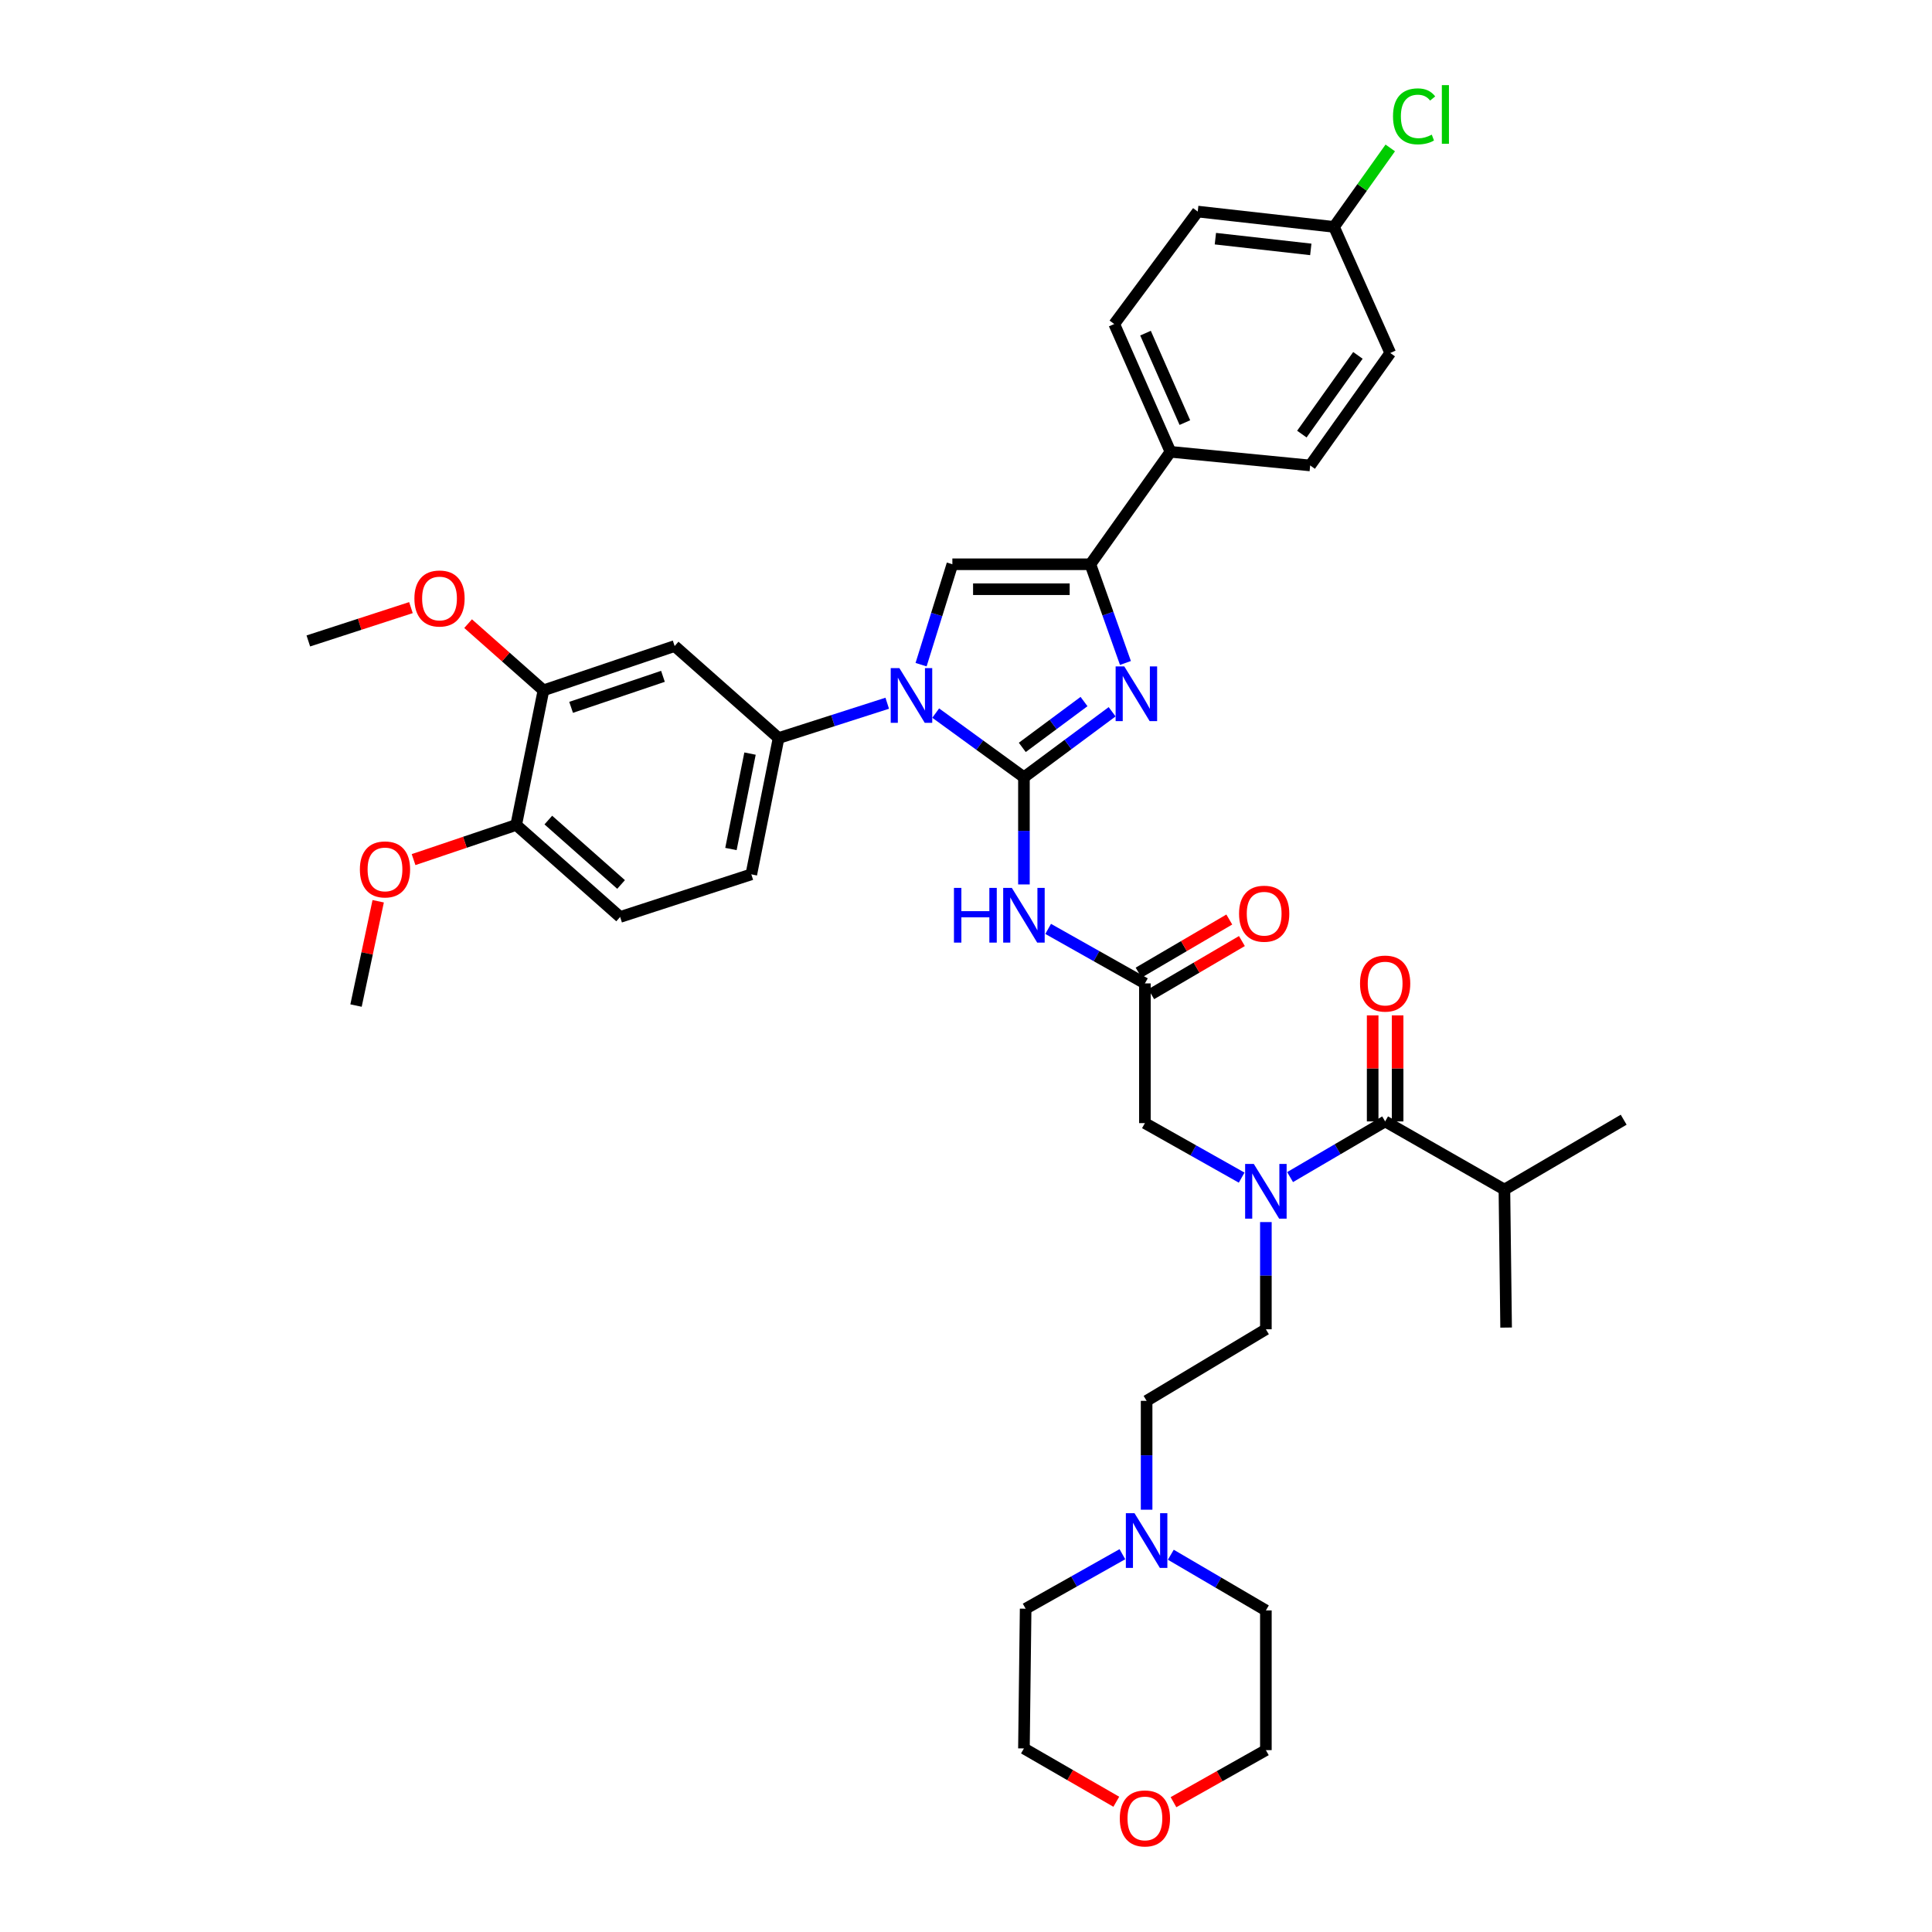 <?xml version='1.0' encoding='iso-8859-1'?>
<svg version='1.1' baseProfile='full'
              xmlns='http://www.w3.org/2000/svg'
                      xmlns:rdkit='http://www.rdkit.org/xml'
                      xmlns:xlink='http://www.w3.org/1999/xlink'
                  xml:space='preserve'
width='1000px' height='1000px' viewBox='0 0 1000 1000'>
<!-- END OF HEADER -->
<rect style='opacity:1.0;fill:#FFFFFF;stroke:none' width='1000' height='1000' x='0' y='0'> </rect>
<path class='bond-0' d='M 642.679,609.538 L 617.64,595.432' style='fill:none;fill-rule:evenodd;stroke:#0000FF;stroke-width:6px;stroke-linecap:butt;stroke-linejoin:miter;stroke-opacity:1' />
<path class='bond-0' d='M 617.64,595.432 L 592.601,581.325' style='fill:none;fill-rule:evenodd;stroke:#000000;stroke-width:6px;stroke-linecap:butt;stroke-linejoin:miter;stroke-opacity:1' />
<path class='bond-1' d='M 667.744,609.262 L 692.346,594.853' style='fill:none;fill-rule:evenodd;stroke:#0000FF;stroke-width:6px;stroke-linecap:butt;stroke-linejoin:miter;stroke-opacity:1' />
<path class='bond-1' d='M 692.346,594.853 L 716.947,580.443' style='fill:none;fill-rule:evenodd;stroke:#000000;stroke-width:6px;stroke-linecap:butt;stroke-linejoin:miter;stroke-opacity:1' />
<path class='bond-2' d='M 655.216,632.546 L 655.216,660.29' style='fill:none;fill-rule:evenodd;stroke:#0000FF;stroke-width:6px;stroke-linecap:butt;stroke-linejoin:miter;stroke-opacity:1' />
<path class='bond-2' d='M 655.216,660.29 L 655.216,688.034' style='fill:none;fill-rule:evenodd;stroke:#000000;stroke-width:6px;stroke-linecap:butt;stroke-linejoin:miter;stroke-opacity:1' />
<path class='bond-3' d='M 778.679,615.718 L 779.562,687.151' style='fill:none;fill-rule:evenodd;stroke:#000000;stroke-width:6px;stroke-linecap:butt;stroke-linejoin:miter;stroke-opacity:1' />
<path class='bond-4' d='M 778.679,615.718 L 840.411,579.56' style='fill:none;fill-rule:evenodd;stroke:#000000;stroke-width:6px;stroke-linecap:butt;stroke-linejoin:miter;stroke-opacity:1' />
<path class='bond-5' d='M 778.679,615.718 L 716.947,580.443' style='fill:none;fill-rule:evenodd;stroke:#000000;stroke-width:6px;stroke-linecap:butt;stroke-linejoin:miter;stroke-opacity:1' />
<path class='bond-6' d='M 723.405,580.443 L 723.405,552.999' style='fill:none;fill-rule:evenodd;stroke:#000000;stroke-width:6px;stroke-linecap:butt;stroke-linejoin:miter;stroke-opacity:1' />
<path class='bond-6' d='M 723.405,552.999 L 723.405,525.555' style='fill:none;fill-rule:evenodd;stroke:#FF0000;stroke-width:6px;stroke-linecap:butt;stroke-linejoin:miter;stroke-opacity:1' />
<path class='bond-6' d='M 710.489,580.443 L 710.489,552.999' style='fill:none;fill-rule:evenodd;stroke:#000000;stroke-width:6px;stroke-linecap:butt;stroke-linejoin:miter;stroke-opacity:1' />
<path class='bond-6' d='M 710.489,552.999 L 710.489,525.555' style='fill:none;fill-rule:evenodd;stroke:#FF0000;stroke-width:6px;stroke-linecap:butt;stroke-linejoin:miter;stroke-opacity:1' />
<path class='bond-7' d='M 593.484,781.422 L 593.484,753.248' style='fill:none;fill-rule:evenodd;stroke:#0000FF;stroke-width:6px;stroke-linecap:butt;stroke-linejoin:miter;stroke-opacity:1' />
<path class='bond-7' d='M 593.484,753.248 L 593.484,725.074' style='fill:none;fill-rule:evenodd;stroke:#000000;stroke-width:6px;stroke-linecap:butt;stroke-linejoin:miter;stroke-opacity:1' />
<path class='bond-8' d='M 606.012,804.728 L 630.614,819.138' style='fill:none;fill-rule:evenodd;stroke:#0000FF;stroke-width:6px;stroke-linecap:butt;stroke-linejoin:miter;stroke-opacity:1' />
<path class='bond-8' d='M 630.614,819.138 L 655.216,833.548' style='fill:none;fill-rule:evenodd;stroke:#000000;stroke-width:6px;stroke-linecap:butt;stroke-linejoin:miter;stroke-opacity:1' />
<path class='bond-9' d='M 580.947,804.453 L 555.908,818.559' style='fill:none;fill-rule:evenodd;stroke:#0000FF;stroke-width:6px;stroke-linecap:butt;stroke-linejoin:miter;stroke-opacity:1' />
<path class='bond-9' d='M 555.908,818.559 L 530.869,832.665' style='fill:none;fill-rule:evenodd;stroke:#000000;stroke-width:6px;stroke-linecap:butt;stroke-linejoin:miter;stroke-opacity:1' />
<path class='bond-10' d='M 577.794,932.588 L 553.89,918.785' style='fill:none;fill-rule:evenodd;stroke:#FF0000;stroke-width:6px;stroke-linecap:butt;stroke-linejoin:miter;stroke-opacity:1' />
<path class='bond-10' d='M 553.89,918.785 L 529.987,904.981' style='fill:none;fill-rule:evenodd;stroke:#000000;stroke-width:6px;stroke-linecap:butt;stroke-linejoin:miter;stroke-opacity:1' />
<path class='bond-11' d='M 607.398,932.803 L 631.307,919.333' style='fill:none;fill-rule:evenodd;stroke:#FF0000;stroke-width:6px;stroke-linecap:butt;stroke-linejoin:miter;stroke-opacity:1' />
<path class='bond-11' d='M 631.307,919.333 L 655.216,905.864' style='fill:none;fill-rule:evenodd;stroke:#000000;stroke-width:6px;stroke-linecap:butt;stroke-linejoin:miter;stroke-opacity:1' />
<path class='bond-12' d='M 542.524,480.797 L 567.562,494.903' style='fill:none;fill-rule:evenodd;stroke:#0000FF;stroke-width:6px;stroke-linecap:butt;stroke-linejoin:miter;stroke-opacity:1' />
<path class='bond-12' d='M 567.562,494.903 L 592.601,509.01' style='fill:none;fill-rule:evenodd;stroke:#000000;stroke-width:6px;stroke-linecap:butt;stroke-linejoin:miter;stroke-opacity:1' />
<path class='bond-13' d='M 529.987,457.788 L 529.987,430.045' style='fill:none;fill-rule:evenodd;stroke:#0000FF;stroke-width:6px;stroke-linecap:butt;stroke-linejoin:miter;stroke-opacity:1' />
<path class='bond-13' d='M 529.987,430.045 L 529.987,402.301' style='fill:none;fill-rule:evenodd;stroke:#000000;stroke-width:6px;stroke-linecap:butt;stroke-linejoin:miter;stroke-opacity:1' />
<path class='bond-14' d='M 595.865,514.582 L 619.337,500.834' style='fill:none;fill-rule:evenodd;stroke:#000000;stroke-width:6px;stroke-linecap:butt;stroke-linejoin:miter;stroke-opacity:1' />
<path class='bond-14' d='M 619.337,500.834 L 642.808,487.086' style='fill:none;fill-rule:evenodd;stroke:#FF0000;stroke-width:6px;stroke-linecap:butt;stroke-linejoin:miter;stroke-opacity:1' />
<path class='bond-14' d='M 589.337,503.437 L 612.809,489.689' style='fill:none;fill-rule:evenodd;stroke:#000000;stroke-width:6px;stroke-linecap:butt;stroke-linejoin:miter;stroke-opacity:1' />
<path class='bond-14' d='M 612.809,489.689 L 636.28,475.941' style='fill:none;fill-rule:evenodd;stroke:#FF0000;stroke-width:6px;stroke-linecap:butt;stroke-linejoin:miter;stroke-opacity:1' />
<path class='bond-15' d='M 592.601,509.01 L 592.601,581.325' style='fill:none;fill-rule:evenodd;stroke:#000000;stroke-width:6px;stroke-linecap:butt;stroke-linejoin:miter;stroke-opacity:1' />
<path class='bond-16' d='M 484.318,369.091 L 507.152,385.696' style='fill:none;fill-rule:evenodd;stroke:#0000FF;stroke-width:6px;stroke-linecap:butt;stroke-linejoin:miter;stroke-opacity:1' />
<path class='bond-16' d='M 507.152,385.696 L 529.987,402.301' style='fill:none;fill-rule:evenodd;stroke:#000000;stroke-width:6px;stroke-linecap:butt;stroke-linejoin:miter;stroke-opacity:1' />
<path class='bond-17' d='M 476.746,344.034 L 484.846,318.048' style='fill:none;fill-rule:evenodd;stroke:#0000FF;stroke-width:6px;stroke-linecap:butt;stroke-linejoin:miter;stroke-opacity:1' />
<path class='bond-17' d='M 484.846,318.048 L 492.946,292.062' style='fill:none;fill-rule:evenodd;stroke:#000000;stroke-width:6px;stroke-linecap:butt;stroke-linejoin:miter;stroke-opacity:1' />
<path class='bond-18' d='M 459.233,363.993 L 431.113,373.004' style='fill:none;fill-rule:evenodd;stroke:#0000FF;stroke-width:6px;stroke-linecap:butt;stroke-linejoin:miter;stroke-opacity:1' />
<path class='bond-18' d='M 431.113,373.004 L 402.993,382.016' style='fill:none;fill-rule:evenodd;stroke:#000000;stroke-width:6px;stroke-linecap:butt;stroke-linejoin:miter;stroke-opacity:1' />
<path class='bond-19' d='M 529.987,402.301 L 552.811,385.355' style='fill:none;fill-rule:evenodd;stroke:#000000;stroke-width:6px;stroke-linecap:butt;stroke-linejoin:miter;stroke-opacity:1' />
<path class='bond-19' d='M 552.811,385.355 L 575.636,368.409' style='fill:none;fill-rule:evenodd;stroke:#0000FF;stroke-width:6px;stroke-linecap:butt;stroke-linejoin:miter;stroke-opacity:1' />
<path class='bond-19' d='M 529.135,386.847 L 545.112,374.985' style='fill:none;fill-rule:evenodd;stroke:#000000;stroke-width:6px;stroke-linecap:butt;stroke-linejoin:miter;stroke-opacity:1' />
<path class='bond-19' d='M 545.112,374.985 L 561.089,363.122' style='fill:none;fill-rule:evenodd;stroke:#0000FF;stroke-width:6px;stroke-linecap:butt;stroke-linejoin:miter;stroke-opacity:1' />
<path class='bond-20' d='M 582.527,343.151 L 573.453,317.607' style='fill:none;fill-rule:evenodd;stroke:#0000FF;stroke-width:6px;stroke-linecap:butt;stroke-linejoin:miter;stroke-opacity:1' />
<path class='bond-20' d='M 573.453,317.607 L 564.38,292.062' style='fill:none;fill-rule:evenodd;stroke:#000000;stroke-width:6px;stroke-linecap:butt;stroke-linejoin:miter;stroke-opacity:1' />
<path class='bond-21' d='M 564.38,292.062 L 605.826,233.854' style='fill:none;fill-rule:evenodd;stroke:#000000;stroke-width:6px;stroke-linecap:butt;stroke-linejoin:miter;stroke-opacity:1' />
<path class='bond-22' d='M 564.38,292.062 L 492.946,292.062' style='fill:none;fill-rule:evenodd;stroke:#000000;stroke-width:6px;stroke-linecap:butt;stroke-linejoin:miter;stroke-opacity:1' />
<path class='bond-22' d='M 553.665,304.978 L 503.661,304.978' style='fill:none;fill-rule:evenodd;stroke:#000000;stroke-width:6px;stroke-linecap:butt;stroke-linejoin:miter;stroke-opacity:1' />
<path class='bond-23' d='M 605.826,233.854 L 576.729,167.716' style='fill:none;fill-rule:evenodd;stroke:#000000;stroke-width:6px;stroke-linecap:butt;stroke-linejoin:miter;stroke-opacity:1' />
<path class='bond-23' d='M 613.284,218.732 L 592.916,172.436' style='fill:none;fill-rule:evenodd;stroke:#000000;stroke-width:6px;stroke-linecap:butt;stroke-linejoin:miter;stroke-opacity:1' />
<path class='bond-24' d='M 605.826,233.854 L 678.142,240.915' style='fill:none;fill-rule:evenodd;stroke:#000000;stroke-width:6px;stroke-linecap:butt;stroke-linejoin:miter;stroke-opacity:1' />
<path class='bond-25' d='M 576.729,167.716 L 619.94,109.508' style='fill:none;fill-rule:evenodd;stroke:#000000;stroke-width:6px;stroke-linecap:butt;stroke-linejoin:miter;stroke-opacity:1' />
<path class='bond-26' d='M 320.976,474.617 L 267.18,426.992' style='fill:none;fill-rule:evenodd;stroke:#000000;stroke-width:6px;stroke-linecap:butt;stroke-linejoin:miter;stroke-opacity:1' />
<path class='bond-26' d='M 321.468,457.802 L 283.811,424.465' style='fill:none;fill-rule:evenodd;stroke:#000000;stroke-width:6px;stroke-linecap:butt;stroke-linejoin:miter;stroke-opacity:1' />
<path class='bond-27' d='M 320.976,474.617 L 388.879,452.566' style='fill:none;fill-rule:evenodd;stroke:#000000;stroke-width:6px;stroke-linecap:butt;stroke-linejoin:miter;stroke-opacity:1' />
<path class='bond-28' d='M 267.18,426.992 L 281.288,357.324' style='fill:none;fill-rule:evenodd;stroke:#000000;stroke-width:6px;stroke-linecap:butt;stroke-linejoin:miter;stroke-opacity:1' />
<path class='bond-29' d='M 267.18,426.992 L 240.621,435.961' style='fill:none;fill-rule:evenodd;stroke:#000000;stroke-width:6px;stroke-linecap:butt;stroke-linejoin:miter;stroke-opacity:1' />
<path class='bond-29' d='M 240.621,435.961 L 214.062,444.93' style='fill:none;fill-rule:evenodd;stroke:#FF0000;stroke-width:6px;stroke-linecap:butt;stroke-linejoin:miter;stroke-opacity:1' />
<path class='bond-30' d='M 281.288,357.324 L 349.197,334.391' style='fill:none;fill-rule:evenodd;stroke:#000000;stroke-width:6px;stroke-linecap:butt;stroke-linejoin:miter;stroke-opacity:1' />
<path class='bond-30' d='M 295.606,366.122 L 343.143,350.068' style='fill:none;fill-rule:evenodd;stroke:#000000;stroke-width:6px;stroke-linecap:butt;stroke-linejoin:miter;stroke-opacity:1' />
<path class='bond-31' d='M 281.288,357.324 L 261.788,340.062' style='fill:none;fill-rule:evenodd;stroke:#000000;stroke-width:6px;stroke-linecap:butt;stroke-linejoin:miter;stroke-opacity:1' />
<path class='bond-31' d='M 261.788,340.062 L 242.288,322.799' style='fill:none;fill-rule:evenodd;stroke:#FF0000;stroke-width:6px;stroke-linecap:butt;stroke-linejoin:miter;stroke-opacity:1' />
<path class='bond-32' d='M 349.197,334.391 L 402.993,382.016' style='fill:none;fill-rule:evenodd;stroke:#000000;stroke-width:6px;stroke-linecap:butt;stroke-linejoin:miter;stroke-opacity:1' />
<path class='bond-33' d='M 402.993,382.016 L 388.879,452.566' style='fill:none;fill-rule:evenodd;stroke:#000000;stroke-width:6px;stroke-linecap:butt;stroke-linejoin:miter;stroke-opacity:1' />
<path class='bond-33' d='M 388.211,390.064 L 378.331,439.45' style='fill:none;fill-rule:evenodd;stroke:#000000;stroke-width:6px;stroke-linecap:butt;stroke-linejoin:miter;stroke-opacity:1' />
<path class='bond-34' d='M 195.751,466.489 L 190.016,493.482' style='fill:none;fill-rule:evenodd;stroke:#FF0000;stroke-width:6px;stroke-linecap:butt;stroke-linejoin:miter;stroke-opacity:1' />
<path class='bond-34' d='M 190.016,493.482 L 184.28,520.476' style='fill:none;fill-rule:evenodd;stroke:#000000;stroke-width:6px;stroke-linecap:butt;stroke-linejoin:miter;stroke-opacity:1' />
<path class='bond-35' d='M 212.707,314.501 L 186.148,323.126' style='fill:none;fill-rule:evenodd;stroke:#FF0000;stroke-width:6px;stroke-linecap:butt;stroke-linejoin:miter;stroke-opacity:1' />
<path class='bond-35' d='M 186.148,323.126 L 159.589,331.751' style='fill:none;fill-rule:evenodd;stroke:#000000;stroke-width:6px;stroke-linecap:butt;stroke-linejoin:miter;stroke-opacity:1' />
<path class='bond-36' d='M 678.142,240.915 L 719.595,182.706' style='fill:none;fill-rule:evenodd;stroke:#000000;stroke-width:6px;stroke-linecap:butt;stroke-linejoin:miter;stroke-opacity:1' />
<path class='bond-36' d='M 673.839,224.691 L 702.856,183.945' style='fill:none;fill-rule:evenodd;stroke:#000000;stroke-width:6px;stroke-linecap:butt;stroke-linejoin:miter;stroke-opacity:1' />
<path class='bond-37' d='M 690.491,117.444 L 719.595,182.706' style='fill:none;fill-rule:evenodd;stroke:#000000;stroke-width:6px;stroke-linecap:butt;stroke-linejoin:miter;stroke-opacity:1' />
<path class='bond-38' d='M 690.491,117.444 L 705.045,97.006' style='fill:none;fill-rule:evenodd;stroke:#000000;stroke-width:6px;stroke-linecap:butt;stroke-linejoin:miter;stroke-opacity:1' />
<path class='bond-38' d='M 705.045,97.006 L 719.599,76.569' style='fill:none;fill-rule:evenodd;stroke:#00CC00;stroke-width:6px;stroke-linecap:butt;stroke-linejoin:miter;stroke-opacity:1' />
<path class='bond-39' d='M 690.491,117.444 L 619.94,109.508' style='fill:none;fill-rule:evenodd;stroke:#000000;stroke-width:6px;stroke-linecap:butt;stroke-linejoin:miter;stroke-opacity:1' />
<path class='bond-39' d='M 678.464,129.089 L 629.079,123.533' style='fill:none;fill-rule:evenodd;stroke:#000000;stroke-width:6px;stroke-linecap:butt;stroke-linejoin:miter;stroke-opacity:1' />
<path class='bond-40' d='M 593.484,725.074 L 655.216,688.034' style='fill:none;fill-rule:evenodd;stroke:#000000;stroke-width:6px;stroke-linecap:butt;stroke-linejoin:miter;stroke-opacity:1' />
<path class='bond-41' d='M 655.216,833.548 L 655.216,905.864' style='fill:none;fill-rule:evenodd;stroke:#000000;stroke-width:6px;stroke-linecap:butt;stroke-linejoin:miter;stroke-opacity:1' />
<path class='bond-42' d='M 530.869,832.665 L 529.987,904.981' style='fill:none;fill-rule:evenodd;stroke:#000000;stroke-width:6px;stroke-linecap:butt;stroke-linejoin:miter;stroke-opacity:1' />
<path  class='atom-0' d='M 648.956 602.441
L 658.236 617.441
Q 659.156 618.921, 660.636 621.601
Q 662.116 624.281, 662.196 624.441
L 662.196 602.441
L 665.956 602.441
L 665.956 630.761
L 662.076 630.761
L 652.116 614.361
Q 650.956 612.441, 649.716 610.241
Q 648.516 608.041, 648.156 607.361
L 648.156 630.761
L 644.476 630.761
L 644.476 602.441
L 648.956 602.441
' fill='#0000FF'/>
<path  class='atom-3' d='M 703.947 509.09
Q 703.947 502.29, 707.307 498.49
Q 710.667 494.69, 716.947 494.69
Q 723.227 494.69, 726.587 498.49
Q 729.947 502.29, 729.947 509.09
Q 729.947 515.97, 726.547 519.89
Q 723.147 523.77, 716.947 523.77
Q 710.707 523.77, 707.307 519.89
Q 703.947 516.01, 703.947 509.09
M 716.947 520.57
Q 721.267 520.57, 723.587 517.69
Q 725.947 514.77, 725.947 509.09
Q 725.947 503.53, 723.587 500.73
Q 721.267 497.89, 716.947 497.89
Q 712.627 497.89, 710.267 500.69
Q 707.947 503.49, 707.947 509.09
Q 707.947 514.81, 710.267 517.69
Q 712.627 520.57, 716.947 520.57
' fill='#FF0000'/>
<path  class='atom-6' d='M 587.224 783.23
L 596.504 798.23
Q 597.424 799.71, 598.904 802.39
Q 600.384 805.07, 600.464 805.23
L 600.464 783.23
L 604.224 783.23
L 604.224 811.55
L 600.344 811.55
L 590.384 795.15
Q 589.224 793.23, 587.984 791.03
Q 586.784 788.83, 586.424 788.15
L 586.424 811.55
L 582.744 811.55
L 582.744 783.23
L 587.224 783.23
' fill='#0000FF'/>
<path  class='atom-7' d='M 579.601 941.219
Q 579.601 934.419, 582.961 930.619
Q 586.321 926.819, 592.601 926.819
Q 598.881 926.819, 602.241 930.619
Q 605.601 934.419, 605.601 941.219
Q 605.601 948.099, 602.201 952.019
Q 598.801 955.899, 592.601 955.899
Q 586.361 955.899, 582.961 952.019
Q 579.601 948.139, 579.601 941.219
M 592.601 952.699
Q 596.921 952.699, 599.241 949.819
Q 601.601 946.899, 601.601 941.219
Q 601.601 935.659, 599.241 932.859
Q 596.921 930.019, 592.601 930.019
Q 588.281 930.019, 585.921 932.819
Q 583.601 935.619, 583.601 941.219
Q 583.601 946.939, 585.921 949.819
Q 588.281 952.699, 592.601 952.699
' fill='#FF0000'/>
<path  class='atom-8' d='M 493.767 459.574
L 497.607 459.574
L 497.607 471.614
L 512.087 471.614
L 512.087 459.574
L 515.927 459.574
L 515.927 487.894
L 512.087 487.894
L 512.087 474.814
L 497.607 474.814
L 497.607 487.894
L 493.767 487.894
L 493.767 459.574
' fill='#0000FF'/>
<path  class='atom-8' d='M 523.727 459.574
L 533.007 474.574
Q 533.927 476.054, 535.407 478.734
Q 536.887 481.414, 536.967 481.574
L 536.967 459.574
L 540.727 459.574
L 540.727 487.894
L 536.847 487.894
L 526.887 471.494
Q 525.727 469.574, 524.487 467.374
Q 523.287 465.174, 522.927 464.494
L 522.927 487.894
L 519.247 487.894
L 519.247 459.574
L 523.727 459.574
' fill='#0000FF'/>
<path  class='atom-10' d='M 641.333 472.932
Q 641.333 466.132, 644.693 462.332
Q 648.053 458.532, 654.333 458.532
Q 660.613 458.532, 663.973 462.332
Q 667.333 466.132, 667.333 472.932
Q 667.333 479.812, 663.933 483.732
Q 660.533 487.612, 654.333 487.612
Q 648.093 487.612, 644.693 483.732
Q 641.333 479.852, 641.333 472.932
M 654.333 484.412
Q 658.653 484.412, 660.973 481.532
Q 663.333 478.612, 663.333 472.932
Q 663.333 467.372, 660.973 464.572
Q 658.653 461.732, 654.333 461.732
Q 650.013 461.732, 647.653 464.532
Q 645.333 467.332, 645.333 472.932
Q 645.333 478.652, 647.653 481.532
Q 650.013 484.412, 654.333 484.412
' fill='#FF0000'/>
<path  class='atom-12' d='M 465.518 345.812
L 474.798 360.812
Q 475.718 362.292, 477.198 364.972
Q 478.678 367.652, 478.758 367.812
L 478.758 345.812
L 482.518 345.812
L 482.518 374.132
L 478.638 374.132
L 468.678 357.732
Q 467.518 355.812, 466.278 353.612
Q 465.078 351.412, 464.718 350.732
L 464.718 374.132
L 461.038 374.132
L 461.038 345.812
L 465.518 345.812
' fill='#0000FF'/>
<path  class='atom-14' d='M 581.928 344.93
L 591.208 359.93
Q 592.128 361.41, 593.608 364.09
Q 595.088 366.77, 595.168 366.93
L 595.168 344.93
L 598.928 344.93
L 598.928 373.25
L 595.048 373.25
L 585.088 356.85
Q 583.928 354.93, 582.688 352.73
Q 581.488 350.53, 581.128 349.85
L 581.128 373.25
L 577.448 373.25
L 577.448 344.93
L 581.928 344.93
' fill='#0000FF'/>
<path  class='atom-25' d='M 186.27 450.006
Q 186.27 443.206, 189.63 439.406
Q 192.99 435.606, 199.27 435.606
Q 205.55 435.606, 208.91 439.406
Q 212.27 443.206, 212.27 450.006
Q 212.27 456.886, 208.87 460.806
Q 205.47 464.686, 199.27 464.686
Q 193.03 464.686, 189.63 460.806
Q 186.27 456.926, 186.27 450.006
M 199.27 461.486
Q 203.59 461.486, 205.91 458.606
Q 208.27 455.686, 208.27 450.006
Q 208.27 444.446, 205.91 441.646
Q 203.59 438.806, 199.27 438.806
Q 194.95 438.806, 192.59 441.606
Q 190.27 444.406, 190.27 450.006
Q 190.27 455.726, 192.59 458.606
Q 194.95 461.486, 199.27 461.486
' fill='#FF0000'/>
<path  class='atom-27' d='M 214.492 309.78
Q 214.492 302.98, 217.852 299.18
Q 221.212 295.38, 227.492 295.38
Q 233.772 295.38, 237.132 299.18
Q 240.492 302.98, 240.492 309.78
Q 240.492 316.66, 237.092 320.58
Q 233.692 324.46, 227.492 324.46
Q 221.252 324.46, 217.852 320.58
Q 214.492 316.7, 214.492 309.78
M 227.492 321.26
Q 231.812 321.26, 234.132 318.38
Q 236.492 315.46, 236.492 309.78
Q 236.492 304.22, 234.132 301.42
Q 231.812 298.58, 227.492 298.58
Q 223.172 298.58, 220.812 301.38
Q 218.492 304.18, 218.492 309.78
Q 218.492 315.5, 220.812 318.38
Q 223.172 321.26, 227.492 321.26
' fill='#FF0000'/>
<path  class='atom-33' d='M 721.017 60.222
Q 721.017 53.182, 724.297 49.502
Q 727.617 45.782, 733.897 45.782
Q 739.737 45.782, 742.857 49.903
L 740.217 52.062
Q 737.937 49.062, 733.897 49.062
Q 729.617 49.062, 727.337 51.943
Q 725.097 54.782, 725.097 60.222
Q 725.097 65.823, 727.417 68.703
Q 729.777 71.582, 734.337 71.582
Q 737.457 71.582, 741.097 69.703
L 742.217 72.703
Q 740.737 73.662, 738.497 74.222
Q 736.257 74.782, 733.777 74.782
Q 727.617 74.782, 724.297 71.022
Q 721.017 67.263, 721.017 60.222
' fill='#00CC00'/>
<path  class='atom-33' d='M 746.297 44.062
L 749.977 44.062
L 749.977 74.422
L 746.297 74.422
L 746.297 44.062
' fill='#00CC00'/>
</svg>

